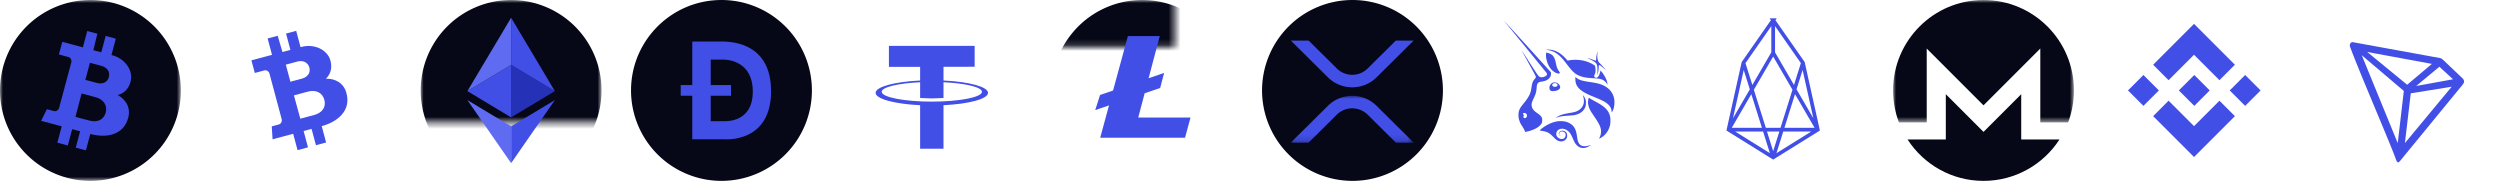 <svg xmlns="http://www.w3.org/2000/svg" xmlns:xlink="http://www.w3.org/1999/xlink" width="417" height="31" xmlns:v="https://vecta.io/nano"><style><![CDATA[.B{fill:#070817}.C{fill:#424fe6}.D{fill:#fff}]]></style><defs><path id="A" d="M0 0h30.17v30.17H0z"/><path id="B" d="M0 0h30.17v20.417H0z"/><path id="C" d="M0 0h20.558v7.833H0z"/></defs><g fill="none" fill-rule="evenodd"><mask id="D" class="D"><use xlink:href="#A"/></mask><path d="M15.085 30.17A15.09 15.09 0 0 1 0 15.085 15.09 15.09 0 0 1 15.085 0 15.09 15.09 0 0 1 30.17 15.085 15.09 15.09 0 0 1 15.085 30.17" mask="url(#D)" class="B"/><path d="M14.902 20.111l-2.317-.62 1.026-3.903 2.335.626c1.351.361 1.994 1.37 1.69 2.541s-1.341 1.73-2.734 1.356zm.099-9.637l1.928.517c1.02.273 1.438 1.059 1.232 1.856s-.943 1.272-1.995.99l-1.928-.516.763-2.847zm4.616 5.377c.872-.212 1.795-.842 2.169-2.237.496-1.851-.96-3.835-2.998-4.381l-.2-.054.731-2.726-1.693-.454-.731 2.726-1.327-.355.67-2.743-1.682-.45-.73 2.726-3.437-.92-.564 2.104 1.586.425c.372.1.586.505.478.905l-2.027 7.567c-.108.4-.496.644-.867.545l-1.172-.315-.963 1.939 3.436.921-.73 2.726 1.743.467.73-2.726 1.327.355-.73 2.727 1.693.453.73-2.726c2.515.674 5.518.316 6.329-2.709.496-1.855-.6-3.18-1.771-3.79z" class="C"/><g transform="translate(70.17)"><mask id="E" class="D"><use xlink:href="#B" href="#A"/></mask><path d="M15.085 30.17A15.09 15.09 0 0 1 0 15.085 15.09 15.09 0 0 1 15.085 0 15.09 15.09 0 0 1 30.17 15.085 15.09 15.09 0 0 1 15.085 30.17" mask="url(#E)" class="B"/></g><path fill="#2532b8" d="m85.255 10.81 7.295 4.384-7.295 4.383z"/><path d="m85.255 10.81-7.295 4.384 7.295 4.383z" class="C"/><path fill="#5f6bf0" d="m85.255 10.81-7.295 4.384 7.295-12.236z"/><path d="M85.255 10.81l7.295 4.384-7.295-12.236zm0 10.268v6.134l7.295-10.517z" class="C"/><path fill="#5f6bf0" d="m85.255 21.078-7.295-4.383 7.295 10.517z"/><g transform="translate(175.426)"><mask id="F" class="D"><use xlink:href="#C" href="#A"/></mask><path d="M15.085 30.17A15.09 15.09 0 0 1 0 15.085 15.09 15.09 0 0 1 15.085 0 15.09 15.09 0 0 1 30.17 15.085 15.09 15.09 0 0 1 15.085 30.17" mask="url(#F)" class="B"/></g><path d="M189.86 19.6l1.067-4.044 2.587-.88.664-2.516-2.59.892 1.858-7.036h-5.316l-2.47 9.08-2.172.748-.804 2.517 2.299-.782-1.47 5.4h14.149l.92-3.378z" class="C"/><g transform="translate(280.68)"><mask id="G" class="D"><use xlink:href="#D" href="#A"/></mask><path d="M15.085 30.17C6.754 30.17 0 23.417 0 15.085A15.09 15.09 0 0 1 15.085 0 15.09 15.09 0 0 1 30.17 15.085c0 8.332-6.754 15.085-15.085 15.085" mask="url(#G)" class="B"/></g><path d="m295.765 3.368 4.963 7.11 2.48 11.146-7.443 4.63-7.443-4.63 2.481-11.146 4.962-7.11zm-4.962 7.11 4.962 15.775m0-17.441 7.444 12.812m-2.482-11.146-4.962 15.775m0-17.441-7.443 12.812m0 0h14.886m-7.443-18.256v5.444" stroke="#424fe6" stroke-width=".622"/><g transform="translate(315.765)"><mask id="H" class="D"><use xlink:href="#E" href="#A"/></mask><path d="M0 15.085A15.09 15.09 0 0 1 15.085 0 15.09 15.09 0 0 1 30.17 15.085 15.09 15.09 0 0 1 15.085 30.17 15.09 15.09 0 0 1 0 15.085z" mask="url(#H)" class="C"/></g><path d="M337.139 15.71L330.85 22l-6.288-6.29v7.555h-6.383c2.687 4.154 7.356 6.905 12.671 6.905s9.985-2.751 12.672-6.905h-6.383v-7.554z" class="B"/><g transform="translate(315.766)"><mask id="I" class="D"><use xlink:href="#B"/></mask><path d="M15.085 0C6.754 0 0 6.754 0 15.085c0 1.878.346 3.674.972 5.332h4.64V8.097l9.472 9.473 9.473-9.473v12.32h4.64c.627-1.658.972-3.454.972-5.332C30.17 6.754 23.416 0 15.085 0" mask="url(#I)" class="B"/></g><g transform="translate(350.85)"><mask id="J" class="D"><use xlink:href="#G" href="#A"/></mask><path d="M15.085 30.17C6.755 30.17 0 23.418 0 15.086A15.09 15.09 0 0 1 15.085 0 15.09 15.09 0 0 1 30.17 15.085a15.09 15.09 0 0 1-15.085 15.086" mask="url(#J)" class="B"/></g><path d="m370.205 16.796 2.576 2.576-6.818 6.818-6.818-6.818 2.576-2.576 4.242 4.242 4.242-4.242zm-4.197-4.286 2.575 2.575-2.575 2.576-2.576-2.576 2.576-2.575zm8.483 0 2.576 2.575-2.576 2.576-2.575-2.576 2.575-2.575zm-16.968 0 2.576 2.575-2.576 2.576-2.575-2.576 2.575-2.575zm8.44-8.529 6.818 6.818-2.576 2.576-4.242-4.242-4.242 4.242-2.576-2.576 6.818-6.818z" class="C"/><path d="M120.342.001c-8.332 0-15.086 6.753-15.086 15.085a15.09 15.09 0 0 0 15.086 15.084 15.09 15.09 0 0 0 15.085-15.084A15.09 15.09 0 0 0 120.342 0" class="B"/><path d="M120.81 20.219h-2.262v-4.25h3.391v-1.778h-3.391V9.94h2.156c.806 0 4.862.325 4.868 5.334s-4.182 4.944-4.763 4.944m-.65-13.291h-4.688v7.263h-1.926v1.779h1.926v7.263h5.463s7.682.643 7.682-8.016c0-8.52-7.347-8.29-8.457-8.29" class="C"/><g transform="translate(140.341)"><mask id="K" class="D"><use xlink:href="#H" href="#A"/></mask><path d="M15.085 30.17C6.754 30.17 0 23.417 0 15.085A15.09 15.09 0 0 1 15.085 0 15.09 15.09 0 0 1 30.17 15.085c0 8.332-6.754 15.085-15.085 15.085" mask="url(#K)" class="B"/></g><path d="M155.426 16.95c-4.618 0-8.362-.733-8.362-1.638 0-.773 2.735-1.42 6.413-1.592v2.626l1.95.073 1.949-.073V13.72c3.678.172 6.414.82 6.414 1.592 0 .905-3.745 1.638-8.364 1.638m9.377-1.462c0-1.013-3.184-1.859-7.427-2.06v-2.284l5.198-.009-.001-3.486h-14.301v3.51l5.205-.008v2.277c-4.242.201-7.427 1.047-7.427 2.06s3.185 1.858 7.427 2.06v7.258h3.899v-7.259c4.243-.201 7.427-1.047 7.427-2.06" class="C"/><path d="M225.596 30.17a15.09 15.09 0 0 1-15.085-15.085A15.09 15.09 0 0 1 225.596 0a15.09 15.09 0 0 1 15.085 15.085 15.09 15.09 0 0 1-15.085 15.085" class="B"/><path d="M232.82 6.77h2.974l-6.186 6.13a5.77 5.77 0 0 1-8.11 0l-6.186-6.13h2.974l4.7 4.656a3.655 3.655 0 0 0 5.135 0l4.7-4.657z" class="C"/><g transform="translate(215.274 15.984)"><mask id="L" class="D"><use xlink:href="#C"/></mask><path d="M2.973 7.833H0l6.224-6.169a5.77 5.77 0 0 1 8.11 0l6.224 6.169h-2.973l-4.738-4.695a3.655 3.655 0 0 0-5.136 0L2.973 7.833z" mask="url(#L)" class="C"/></g><g transform="translate(245.596)"><mask id="M" class="D"><use xlink:href="#J" href="#A"/></mask><path d="M15.085 30.17A15.09 15.09 0 0 1 0 15.085 15.09 15.09 0 0 1 15.085 0 15.09 15.09 0 0 1 30.17 15.085 15.09 15.09 0 0 1 15.085 30.17" mask="url(#M)" class="B"/></g><path d="M261.155 20.295c.579.153 1.103.48 1.376.884.262.393.382.732.502 1.485l.109.665c.087.393.262.699.48.863.338.25.928.262 1.506.043.098-.032.186-.065.186-.054.022.022-.273.218-.47.316a1.546 1.546 0 0 1-.785.186c-.524 0-.972-.273-1.332-.819-.076-.109-.229-.426-.36-.72-.382-.884-.578-1.146-1.026-1.441-.393-.25-.895-.305-1.277-.12-.502.24-.633.884-.284 1.277a1.11 1.11 0 0 0 .622.327.666.666 0 0 0 .753-.665c0-.262-.098-.415-.36-.535-.349-.153-.73.022-.72.36 0 .142.065.23.207.295.088.044.088.044.022.032-.316-.065-.393-.458-.142-.709.306-.306.95-.174 1.168.251a1.15 1.15 0 0 1 .022.742c-.185.48-.71.732-1.244.59-.36-.099-.513-.197-.95-.644-.764-.786-1.059-.939-2.15-1.103l-.207-.032.229-.219c.808-.676 1.8-1.157 2.718-1.31a4.06 4.06 0 0 1 1.407.055zm3.875-3.962a.47.47 0 0 1 .153.077c.13.087.404.24 1.102.622.884.48 1.386.851 1.736 1.277.305.37.49.797.578 1.32a4.34 4.34 0 0 1-.054 1.3c-.24.927-.786 1.67-1.583 2.095-.12.065-.218.109-.23.109s.034-.11.099-.24c.262-.557.295-1.092.098-1.692-.12-.371-.371-.819-.873-1.572l-.309-.452-.156-.233a5.684 5.684 0 0 1-.43-.733c-.284-.622-.35-1.212-.196-1.769.021-.054.043-.109.065-.109zM250.918 3.52c.032 0 6.872 7.522 7.615 8.363l.036.04.142.154-.011.25a1.02 1.02 0 0 1-.371.797c-.284.273-.644.415-1.2.491-.34.044-.46.099-.601.252-.131.142-.186.327-.218.785-.055.72-.142 1.016-.48 1.725-.328.687-.394.939-.339 1.31.065.436.316.764.906 1.167.447.306.655.503.764.743.065.153.076.207.076.458 0 .393-.065.546-.327.83-.426.458-1.2.829-2.14 1.047-.392.088-.414.088-.414 0 0-.109-.153-.403-.404-.796-.295-.448-.415-.677-.524-1.026a2.73 2.73 0 0 1-.142-1.07c.022-.393.066-.568.218-.873.12-.251.197-.36.688-.971.84-1.037 1.135-1.649 1.244-2.51.099-.776.23-1.147.524-1.474.175-.197.218-.273.218-.415 0-.066-.272-.6-1.113-2.095l-1.295-2.361c.018.014.64.963 1.372 2.11.96 1.495 1.386 2.117 1.484 2.215a.79.79 0 0 0 .524.23c.153 0 .47-.088.622-.176.273-.152.338-.36.175-.578a5.552 5.552 0 0 0-.078-.1l-.156-.194a1051.63 1051.63 0 0 0-3.55-4.355l-.37-.453-.558-.68-1.58-1.927-.366-.444-.132-.165c-.144-.179-.248-.304-.24-.304zm3.11 15.487c0 .044.022.088.088.11.098.054.109.109.032.229s-.076.229.022.305c.153.12.36.055.47-.142a.45.45 0 0 0-.142-.6c-.186-.12-.47-.066-.47.098zm9.976-3.176l.098.12c.142.164.251.36.35.633.076.208.076.273.076.611 0 .328-.01.404-.076.59a1.97 1.97 0 0 1-.459.731c-.393.404-.906.622-1.637.72l-.83.066c-.818.044-1.364.13-1.855.306-.065.021-.13.043-.142.032-.022-.022.317-.218.59-.349.382-.185.775-.284 1.637-.436.426-.066.862-.153.971-.197 1.08-.338 1.616-1.179 1.44-2.205a2.595 2.595 0 0 0-.108-.458l-.055-.164zm-1.222-2.98c.01 0 .087.066.185.142.437.35.928.503 2.292.699.797.12 1.255.207 1.67.35 1.32.436 2.14 1.33 2.336 2.542a4.42 4.42 0 0 1-.066 1.365c-.076.272-.294.775-.349.785-.01 0-.033-.054-.033-.142-.021-.458-.25-.894-.633-1.233-.458-.393-1.047-.687-2.488-1.266-2.161-.873-2.925-1.626-2.925-2.903 0-.186.01-.338.01-.338zm-3.045.983c.316.164.545.524.49.786-.054.316-.567.578-1.167.578-.306 0-.415-.044-.535-.196-.076-.099-.098-.415-.054-.59.076-.283.327-.567.589-.644a1.11 1.11 0 0 1 .677.066zm-.83.36c0 .142.23.295.448.295.141 0 .338-.088.403-.175.088-.13.055-.273-.109-.371-.294-.185-.742-.033-.742.251zm.11-5.828c.785.185 1.495.665 2.248 1.506l.196.23.284-.045c1.211-.196 2.456-.043 3.493.437.283.131.73.393.785.458.022.022.055.164.077.306.076.513.043.895-.12 1.19-.088.164-.088.207-.033.35.043.108.175.185.295.185.262 0 .534-.415.665-.994l.055-.229.098.11c.557.621.993 1.484 1.059 2.095l.022.164-.099-.142a1.844 1.844 0 0 0-.524-.557c-.37-.251-.763-.327-1.8-.382-.939-.055-1.474-.13-1.998-.306-.895-.294-1.353-.676-2.412-2.084-.47-.622-.764-.96-1.058-1.244-.644-.623-1.288-.95-2.129-1.081-.229-.033-.24-.044-.13-.055.207-.032.687.011 1.025.088zm7.53.229c.011 0-.01.076-.044.164-.087.24-.098.578-.043.96.076.491.11.557.633 1.091.24.252.524.568.633.7l.185.24-.185-.175c-.23-.219-.753-.633-.873-.688-.077-.044-.088-.044-.142.01-.044.045-.055.11-.055.427-.01.49-.076.796-.24 1.113-.087.163-.098.13-.022-.055.055-.142.066-.207.066-.677 0-.949-.11-1.178-.775-1.56a8.158 8.158 0 0 0-.611-.317 2.377 2.377 0 0 1-.295-.142c.022-.022.666.164.917.273.382.153.447.164.491.153.033-.033.054-.12.065-.393.022-.415.077-.688.197-.939.044-.098.087-.185.098-.185zm-8.644.175l.11.021c.196.033.534.164.698.262.436.262.633.622.818 1.517.055.262.131.568.164.666.055.164.262.546.436.786.12.175.044.262-.229.24-.414-.043-.971-.426-1.331-.917-.459-.633-.753-1.615-.688-2.346l.022-.23z" class="C"/><g transform="translate(385.935)"><mask id="N" class="D"><use xlink:href="#K" href="#A"/></mask><path d="M15.085 30.17A15.09 15.09 0 0 1 0 15.085 15.09 15.09 0 0 1 15.085 0 15.09 15.09 0 0 1 30.17 15.085 15.09 15.09 0 0 1 15.085 30.17" mask="url(#N)" class="B"/></g><path d="M393.944 9.214l7.014 5.954-1.015 8.706-5.999-14.66zm8.173 6.352l6.822-1.1-7.8 9.401.978-8.301zm-.602-1.432l-6.665-5.465 10.784 1.99-4.119 3.475zm1.504.21l3.871-3.212 2.271 2.093-6.142 1.119zm7.728-1.282l-3.299-3.134-.063-.044a1.197 1.197 0 0 0-.347-.194l-14.666-2.67a.443.443 0 0 0-.182.069l-.06.047a.7.7 0 0 0-.162.263l-.016.041v.257c1.338 3.726 6.619 15.932 7.659 18.797.063.194.181.564.404.582h.05c.119 0 .627-.67.627-.67l9.989-12.178a3.02 3.02 0 0 0 .313-.464.756.756 0 0 0-.247-.702z" class="C"/><g transform="translate(35.085)"><mask id="O" class="D"><use xlink:href="#L" href="#A"/></mask><path d="M15.085 30.17A15.09 15.09 0 0 1 0 15.085 15.09 15.09 0 0 1 15.085 0 15.09 15.09 0 0 1 30.17 15.085 15.09 15.09 0 0 1 15.085 30.17" mask="url(#O)" class="B"/></g><path d="M52.408 19.178l-2.316.621-1.064-3.892 2.336-.626c1.35-.362 2.41.19 2.734 1.356s-.297 2.168-1.69 2.541zm-4.733-8.395l1.928-.517c1.02-.273 1.775.198 1.996.991s-.181 1.574-1.233 1.856l-1.928.517-.763-2.847zm6.686 2.348c.65-.62 1.135-1.626.76-3.022-.495-1.85-2.749-2.84-4.787-2.295l-.199.054-.73-2.727-1.694.454.73 2.726-1.326.356-.792-2.71-1.682.45.731 2.727-3.436.92.564 2.106 1.586-.425c.371-.1.759.144.866.544l2.028 7.567c.107.4-.108.805-.478.905l-1.173.314.136 2.16 3.436-.92.73 2.726 1.743-.467-.73-2.726 1.326-.356.73 2.727 1.695-.454-.73-2.726c2.514-.674 4.935-2.486 4.125-5.51-.497-1.856-2.11-2.455-3.429-2.398z" class="C"/></g></svg>